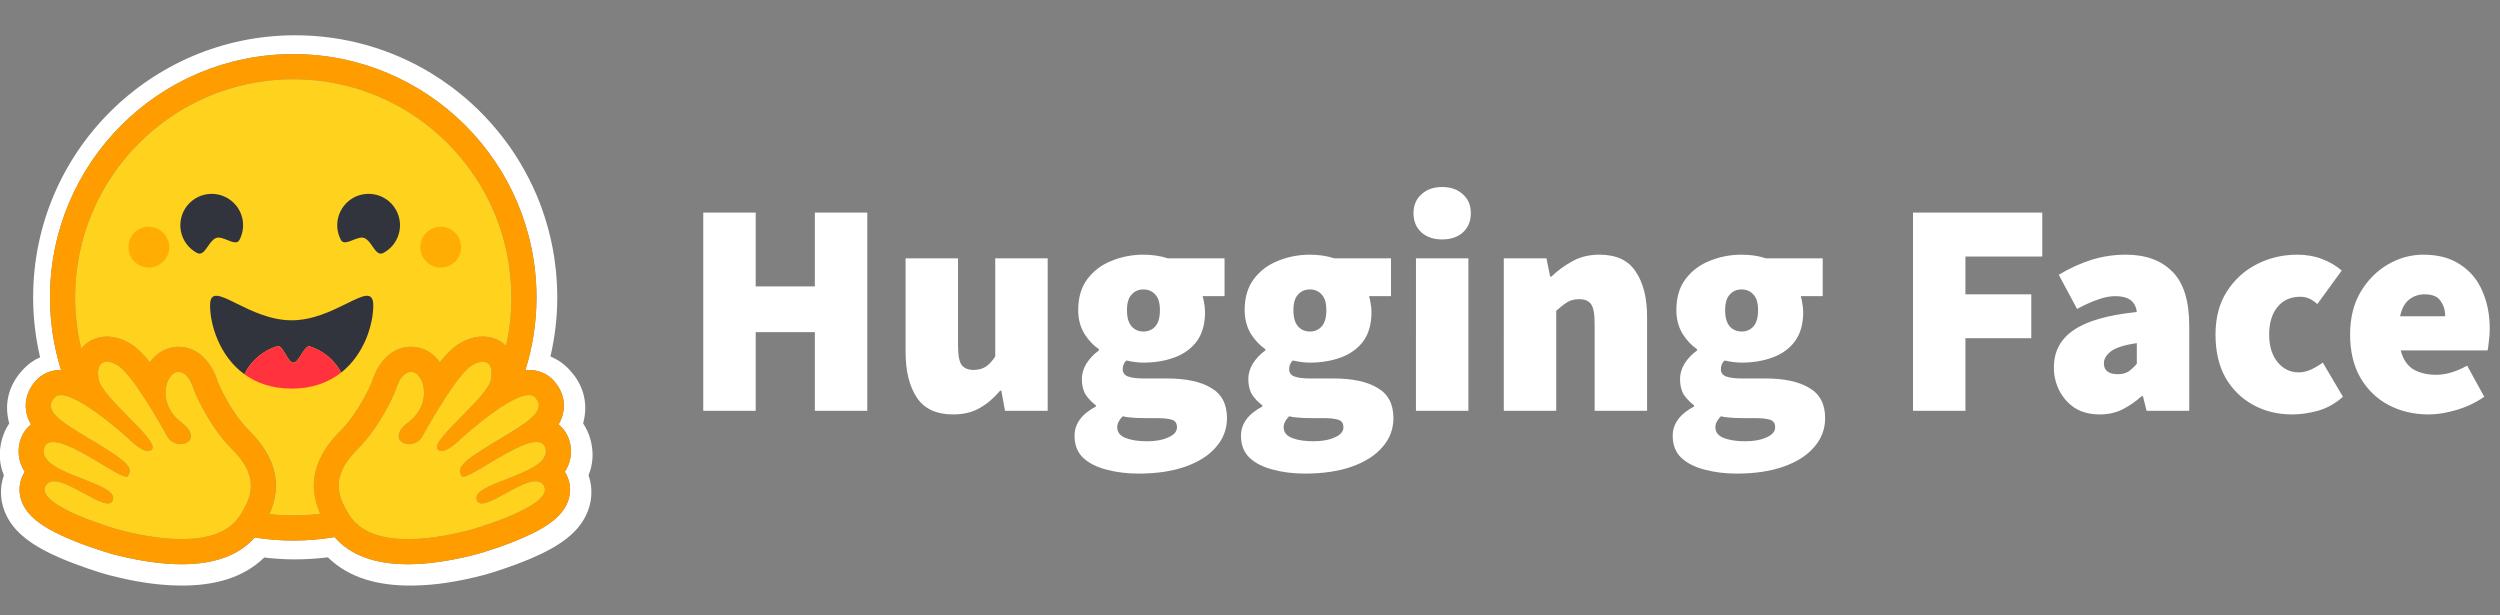<?xml version="1.0" encoding="UTF-8" standalone="no"?>
<svg
   width="1280"
   height="314.982"
   viewBox="0 0 338.667 83.339"
   fill="#0f0f0f"
   version="1.1"
   id="svg4988"
   sodipodi:docname="hf-logo-with-title.svg"
   inkscape:version="1.2.2 (b0a8486, 2022-12-01)"
   xmlns:inkscape="http://www.inkscape.org/namespaces/inkscape"
   xmlns:sodipodi="http://sodipodi.sourceforge.net/DTD/sodipodi-0.dtd"
   xmlns="http://www.w3.org/2000/svg"
   xmlns:svg="http://www.w3.org/2000/svg">
  <rect x="0" y="0" width="338.667" height="83.339" fill="#808080" stroke="none"/>
  <defs
     id="defs4992" />
  <sodipodi:namedview
     id="namedview4990"
     pagecolor="#ffffff"
     bordercolor="#666666"
     borderopacity="1.0"
     inkscape:showpageshadow="2"
     inkscape:pageopacity="0.0"
     inkscape:pagecheckerboard="0"
     inkscape:deskcolor="#d1d1d1"
     showgrid="false"
     showguides="false"
     inkscape:zoom="0.74924918"
     inkscape:cx="641.30868"
     inkscape:cy="156.15633"
     inkscape:window-width="1554"
     inkscape:window-height="664"
     inkscape:window-x="0"
     inkscape:window-y="23"
     inkscape:window-maximized="0"
     inkscape:current-layer="svg4988" />
  <path
     d="M 95.268,55.647 V 28.8 h 7.104 v 9.995 h 8.013 v -9.995 h 7.104 v 26.847 h -7.104 V 44.991 h -8.013 v 10.656 z m 33.853,0.496 c -2.258,0 -3.896,-0.757 -4.915,-2.272 -1.019,-1.542 -1.528,-3.593 -1.528,-6.154 V 34.996 h 7.104 v 11.812 c 0,1.322 0.165,2.203 0.496,2.643 0.358,0.441 0.881,0.661 1.57,0.661 0.66,0 1.211,-0.138 1.652,-0.413 0.441,-0.275 0.881,-0.744 1.322,-1.404 V 34.996 h 7.104 v 20.651 h -5.783 l -0.496,-2.726 h -0.165 c -0.826,0.991 -1.748,1.776 -2.767,2.354 -0.991,0.578 -2.189,0.867 -3.593,0.867 z m 25.117,8.013 c -1.569,0 -3.015,-0.179 -4.337,-0.537 -1.321,-0.331 -2.381,-0.868 -3.18,-1.611 -0.771,-0.743 -1.156,-1.735 -1.156,-2.974 0,-1.624 0.963,-2.946 2.891,-3.965 v -0.165 c -0.528,-0.39 -0.988,-0.865 -1.363,-1.404 -0.358,-0.578 -0.537,-1.294 -0.537,-2.148 0,-0.716 0.207,-1.418 0.62,-2.106 0.441,-0.689 1.005,-1.28 1.693,-1.776 v -0.165 c -0.744,-0.496 -1.404,-1.198 -1.982,-2.107 -0.551,-0.936 -0.826,-1.996 -0.826,-3.18 0,-1.707 0.413,-3.111 1.239,-4.213 0.853,-1.129 1.955,-1.955 3.304,-2.478 1.349,-0.551 2.781,-0.826 4.296,-0.826 1.211,0 2.313,0.165 3.304,0.496 h 7.683 v 5.121 h -2.974 c 0.082,0.248 0.151,0.565 0.206,0.95 0.083,0.386 0.124,0.785 0.124,1.198 0,1.625 -0.372,2.946 -1.115,3.965 -0.744,0.991 -1.748,1.721 -3.015,2.189 -1.267,0.468 -2.671,0.702 -4.213,0.702 -0.688,0 -1.459,-0.096 -2.313,-0.289 -0.331,0.303 -0.496,0.702 -0.496,1.198 0,0.441 0.22,0.757 0.661,0.95 0.468,0.193 1.211,0.289 2.23,0.289 h 3.098 c 2.588,0 4.584,0.427 5.989,1.28 1.432,0.826 2.148,2.189 2.148,4.089 0,1.487 -0.496,2.795 -1.487,3.924 -0.964,1.129 -2.341,2.01 -4.131,2.643 -1.79,0.634 -3.91,0.95 -6.36,0.95 z m 0.661,-19.247 c 0.661,0 1.198,-0.234 1.611,-0.702 0.413,-0.468 0.62,-1.198 0.62,-2.189 0,-0.964 -0.206,-1.666 -0.62,-2.107 -0.413,-0.468 -0.95,-0.702 -1.611,-0.702 -0.661,0 -1.198,0.234 -1.611,0.702 -0.413,0.441 -0.62,1.143 -0.62,2.107 0,0.991 0.206,1.721 0.62,2.189 0.413,0.468 0.95,0.702 1.611,0.702 z m 0.496,14.869 c 1.156,0 2.12,-0.179 2.891,-0.537 0.771,-0.331 1.156,-0.785 1.156,-1.363 0,-0.551 -0.248,-0.895 -0.743,-1.032 -0.468,-0.138 -1.143,-0.207 -2.024,-0.207 h -1.611 c -0.826,0 -1.459,-0.027 -1.9,-0.083 -0.413,-0.027 -0.771,-0.082 -1.074,-0.165 -0.496,0.496 -0.744,0.991 -0.744,1.487 0,0.661 0.372,1.143 1.115,1.446 0.771,0.303 1.749,0.454 2.932,0.454 z m 21.391,4.378 c -1.57,0 -3.015,-0.179 -4.337,-0.537 -1.322,-0.331 -2.382,-0.868 -3.18,-1.611 -0.771,-0.743 -1.156,-1.735 -1.156,-2.974 0,-1.624 0.964,-2.946 2.891,-3.965 v -0.165 c -0.528,-0.39 -0.988,-0.865 -1.363,-1.404 -0.358,-0.578 -0.537,-1.294 -0.537,-2.148 0,-0.716 0.207,-1.418 0.62,-2.106 0.441,-0.689 1.005,-1.28 1.694,-1.776 v -0.165 c -0.744,-0.496 -1.404,-1.198 -1.983,-2.107 -0.551,-0.936 -0.826,-1.996 -0.826,-3.18 0,-1.707 0.413,-3.111 1.239,-4.213 0.854,-1.129 1.955,-1.955 3.304,-2.478 1.349,-0.551 2.781,-0.826 4.295,-0.826 1.212,0 2.313,0.165 3.304,0.496 h 7.682 v 5.121 h -2.974 c 0.083,0.248 0.151,0.565 0.207,0.95 0.082,0.386 0.124,0.785 0.124,1.198 0,1.625 -0.372,2.946 -1.115,3.965 -0.743,0.991 -1.748,1.721 -3.015,2.189 -1.266,0.468 -2.671,0.702 -4.213,0.702 -0.688,0 -1.459,-0.096 -2.313,-0.289 -0.33,0.303 -0.496,0.702 -0.496,1.198 0,0.441 0.22,0.757 0.661,0.95 0.468,0.193 1.211,0.289 2.23,0.289 h 3.098 c 2.588,0 4.584,0.427 5.989,1.28 1.432,0.826 2.148,2.189 2.148,4.089 0,1.487 -0.496,2.795 -1.487,3.924 -0.964,1.129 -2.341,2.01 -4.13,2.643 -1.79,0.634 -3.91,0.95 -6.36,0.95 z m 0.66,-19.247 c 0.661,0 1.198,-0.234 1.611,-0.702 0.413,-0.468 0.62,-1.198 0.62,-2.189 0,-0.964 -0.207,-1.666 -0.62,-2.107 -0.413,-0.468 -0.95,-0.702 -1.611,-0.702 -0.66,0 -1.198,0.234 -1.611,0.702 -0.413,0.441 -0.62,1.143 -0.62,2.107 0,0.991 0.207,1.721 0.62,2.189 0.413,0.468 0.95,0.702 1.611,0.702 z m 0.496,14.869 c 1.156,0 2.12,-0.179 2.891,-0.537 0.771,-0.331 1.156,-0.785 1.156,-1.363 0,-0.551 -0.248,-0.895 -0.744,-1.032 -0.468,-0.138 -1.143,-0.207 -2.024,-0.207 h -1.611 c -0.826,0 -1.459,-0.027 -1.9,-0.083 -0.413,-0.027 -0.771,-0.082 -1.074,-0.165 -0.496,0.496 -0.744,0.991 -0.744,1.487 0,0.661 0.372,1.143 1.115,1.446 0.771,0.303 1.748,0.454 2.932,0.454 z m 13.873,-4.13 V 34.996 h 7.104 v 20.651 z m 3.552,-23.212 c -1.156,0 -2.093,-0.317 -2.809,-0.95 -0.716,-0.661 -1.074,-1.528 -1.074,-2.602 0,-1.074 0.358,-1.928 1.074,-2.561 0.716,-0.661 1.652,-0.991 2.809,-0.991 1.156,0 2.093,0.33 2.808,0.991 0.716,0.633 1.074,1.487 1.074,2.561 0,1.074 -0.358,1.941 -1.074,2.602 -0.716,0.633 -1.652,0.95 -2.808,0.95 z m 8.347,23.212 V 34.996 h 5.782 l 0.496,2.478 h 0.165 c 0.826,-0.799 1.762,-1.487 2.808,-2.065 1.074,-0.606 2.313,-0.909 3.717,-0.909 2.285,0 3.924,0.771 4.915,2.313 1.019,1.514 1.528,3.552 1.528,6.112 v 12.721 h -7.104 V 43.834 c 0,-1.322 -0.165,-2.203 -0.496,-2.644 -0.331,-0.441 -0.854,-0.661 -1.57,-0.661 -0.66,0 -1.211,0.138 -1.652,0.413 -0.441,0.275 -0.936,0.661 -1.487,1.156 v 13.547 z m 31.556,8.508 c -1.569,0 -3.015,-0.179 -4.337,-0.537 -1.321,-0.331 -2.381,-0.868 -3.18,-1.611 -0.771,-0.743 -1.156,-1.735 -1.156,-2.974 0,-1.624 0.963,-2.946 2.891,-3.965 v -0.165 c -0.528,-0.39 -0.988,-0.865 -1.363,-1.404 -0.358,-0.578 -0.537,-1.294 -0.537,-2.148 0,-0.716 0.207,-1.418 0.62,-2.106 0.441,-0.689 1.005,-1.28 1.693,-1.776 v -0.165 c -0.744,-0.496 -1.404,-1.198 -1.983,-2.107 -0.551,-0.936 -0.826,-1.996 -0.826,-3.18 0,-1.707 0.413,-3.111 1.239,-4.213 0.853,-1.129 1.955,-1.955 3.304,-2.478 1.349,-0.551 2.781,-0.826 4.296,-0.826 1.211,0 2.313,0.165 3.304,0.496 h 7.682 v 5.121 h -2.974 c 0.083,0.248 0.152,0.565 0.207,0.95 0.083,0.386 0.124,0.785 0.124,1.198 0,1.625 -0.372,2.946 -1.115,3.965 -0.744,0.991 -1.749,1.721 -3.015,2.189 -1.267,0.468 -2.671,0.702 -4.213,0.702 -0.689,0 -1.459,-0.096 -2.313,-0.289 -0.331,0.303 -0.496,0.702 -0.496,1.198 0,0.441 0.22,0.757 0.661,0.95 0.468,0.193 1.211,0.289 2.23,0.289 h 3.098 c 2.588,0 4.584,0.427 5.989,1.28 1.432,0.826 2.148,2.189 2.148,4.089 0,1.487 -0.496,2.795 -1.487,3.924 -0.963,1.129 -2.34,2.01 -4.13,2.643 -1.79,0.634 -3.91,0.95 -6.36,0.95 z m 0.661,-19.247 c 0.661,0 1.198,-0.234 1.611,-0.702 0.413,-0.468 0.62,-1.198 0.62,-2.189 0,-0.964 -0.206,-1.666 -0.62,-2.107 -0.413,-0.468 -0.95,-0.702 -1.611,-0.702 -0.661,0 -1.198,0.234 -1.611,0.702 -0.413,0.441 -0.62,1.143 -0.62,2.107 0,0.991 0.206,1.721 0.62,2.189 0.413,0.468 0.95,0.702 1.611,0.702 z m 0.496,14.869 c 1.156,0 2.12,-0.179 2.891,-0.537 0.771,-0.331 1.156,-0.785 1.156,-1.363 0,-0.551 -0.248,-0.895 -0.743,-1.032 -0.468,-0.138 -1.143,-0.207 -2.024,-0.207 h -1.611 c -0.826,0 -1.459,-0.027 -1.9,-0.083 -0.413,-0.027 -0.771,-0.082 -1.074,-0.165 -0.496,0.496 -0.744,0.991 -0.744,1.487 0,0.661 0.372,1.143 1.115,1.446 0.771,0.303 1.748,0.454 2.932,0.454 z M 259.147,55.647 V 28.8 h 17.512 v 5.948 h -10.408 v 5.121 h 8.921 v 5.948 h -8.921 v 9.83 z m 25.281,0.496 c -1.294,0 -2.409,-0.289 -3.345,-0.867 -0.894,-0.59 -1.62,-1.401 -2.106,-2.354 -0.496,-0.964 -0.744,-2.01 -0.744,-3.139 0,-2.148 0.881,-3.827 2.643,-5.039 1.762,-1.239 4.626,-2.065 8.591,-2.478 -0.165,-1.432 -1.129,-2.148 -2.891,-2.148 -0.744,0 -1.528,0.151 -2.354,0.454 -0.826,0.275 -1.776,0.702 -2.85,1.28 l -2.478,-4.626 c 1.459,-0.881 2.932,-1.556 4.419,-2.024 1.512,-0.467 3.085,-0.704 4.667,-0.702 2.698,0 4.805,0.771 6.319,2.313 1.514,1.514 2.272,3.965 2.272,7.352 v 11.482 h -5.782 l -0.496,-1.983 h -0.165 c -0.826,0.744 -1.707,1.349 -2.644,1.817 -0.908,0.441 -1.927,0.661 -3.056,0.661 z m 2.478,-5.452 c 0.578,0 1.06,-0.124 1.446,-0.372 0.385,-0.275 0.757,-0.62 1.115,-1.032 v -2.809 c -1.68,0.248 -2.85,0.62 -3.511,1.115 -0.633,0.496 -0.95,1.033 -0.95,1.611 0,0.991 0.634,1.487 1.9,1.487 z m 23.631,5.452 c -1.955,0 -3.717,-0.427 -5.287,-1.28 -1.57,-0.853 -2.822,-2.079 -3.759,-3.676 -0.909,-1.624 -1.363,-3.579 -1.363,-5.865 0,-2.285 0.51,-4.227 1.528,-5.824 1.046,-1.625 2.409,-2.863 4.089,-3.717 1.679,-0.853 3.497,-1.28 5.452,-1.28 1.239,0 2.355,0.193 3.346,0.578 1.019,0.386 1.914,0.909 2.684,1.57 l -3.304,4.543 c -0.441,-0.385 -0.84,-0.647 -1.198,-0.784 -0.356,-0.138 -0.734,-0.207 -1.115,-0.207 -1.322,0 -2.354,0.468 -3.098,1.404 -0.744,0.908 -1.115,2.148 -1.115,3.717 0,1.57 0.386,2.822 1.156,3.759 0.771,0.908 1.707,1.363 2.808,1.363 0.578,0 1.143,-0.124 1.693,-0.372 0.565,-0.267 1.104,-0.585 1.611,-0.95 l 2.726,4.626 c -1.019,0.909 -2.148,1.542 -3.387,1.9 -1.239,0.33 -2.396,0.496 -3.469,0.496 z m 18.479,0 c -2.01,0 -3.828,-0.427 -5.452,-1.28 -1.597,-0.853 -2.864,-2.079 -3.8,-3.676 -0.936,-1.624 -1.404,-3.579 -1.404,-5.865 0,-2.23 0.468,-4.144 1.404,-5.741 0.964,-1.625 2.203,-2.877 3.717,-3.759 1.514,-0.881 3.111,-1.322 4.791,-1.322 2.038,0 3.717,0.455 5.039,1.363 1.349,0.881 2.341,2.079 2.974,3.593 0.661,1.514 0.992,3.194 0.992,5.039 0,0.606 -0.041,1.198 -0.124,1.776 -0.055,0.551 -0.11,0.95 -0.165,1.198 H 325.215 c 0.33,1.239 0.922,2.106 1.776,2.602 0.854,0.468 1.859,0.702 3.015,0.702 1.322,0 2.726,-0.413 4.213,-1.239 l 2.313,4.213 c -1.101,0.771 -2.341,1.363 -3.717,1.776 -1.377,0.413 -2.643,0.62 -3.8,0.62 z m -3.883,-13.299 h 6.113 c 0,-0.799 -0.207,-1.487 -0.62,-2.065 -0.386,-0.606 -1.115,-0.909 -2.189,-0.909 -0.771,0 -1.459,0.234 -2.065,0.702 -0.606,0.468 -1.019,1.225 -1.239,2.272 z"
     fill="#000B1B"
     id="path2477"
     style="fill:#ffffff;fill-opacity:1;stroke-width:0.39" />
  <path
     d="m 79.999,59.581 c -0.209,-0.79 -0.549,-1.54 -1.004,-2.219 0.097,-0.358 0.172,-0.721 0.221,-1.088 0.323,-2.33 -0.485,-4.463 -2.007,-6.114 -0.825,-0.901 -1.709,-1.496 -2.645,-1.862 0.614,-2.629 0.926,-5.32 0.927,-8.02 0,-1.233 -0.07,-2.441 -0.187,-3.631 -0.061,-0.594 -0.135,-1.187 -0.221,-1.778 C 74.816,33.125 74.418,31.403 73.894,29.718 73.551,28.611 73.153,27.522 72.704,26.453 72.03,24.871 71.242,23.34 70.348,21.87 69.762,20.893 69.123,19.948 68.435,19.039 68.097,18.58 67.746,18.132 67.38,17.696 66.297,16.379 65.121,15.143 63.859,13.997 63.44,13.611 63.009,13.239 62.566,12.881 62.131,12.518 61.686,12.166 61.231,11.827 60.317,11.146 59.372,10.508 58.4,9.913 53.026,6.65 46.725,4.779 39.99,4.779 c -19.608,0 -35.501,15.893 -35.501,35.501 -5.076e-4,2.734 0.316,5.459 0.944,8.119 -0.842,0.366 -1.65,0.935 -2.398,1.76 -1.522,1.65 -2.33,3.775 -2.007,6.105 0.049,0.37 0.123,0.737 0.221,1.097 -0.455,0.68 -0.794,1.43 -1.004,2.22 -0.468,1.778 -0.314,3.382 0.281,4.787 -0.646,1.837 -0.485,3.793 0.357,5.493 0.612,1.242 1.488,2.202 2.568,3.061 1.284,1.02 2.891,1.888 4.83,2.72 2.313,0.986 5.136,1.913 6.42,2.253 3.316,0.859 6.497,1.403 9.72,1.429 4.591,0.043 8.546,-1.037 11.377,-3.8 1.391,0.17 2.791,0.256 4.192,0.255 1.48,-0.003 2.959,-0.097 4.428,-0.279 2.824,2.781 6.794,3.871 11.403,3.826 3.223,-0.025 6.403,-0.57 9.71,-1.43 1.293,-0.34 4.115,-1.267 6.429,-2.253 1.939,-0.834 3.546,-1.701 4.839,-2.72 1.071,-0.859 1.947,-1.819 2.559,-3.061 0.85,-1.7 1.004,-3.656 0.366,-5.493 0.589,-1.405 0.742,-3.012 0.274,-4.789 z m -3.29,4.668 c 0.652,1.236 0.693,2.633 0.118,3.934 -0.872,1.972 -3.037,3.525 -7.243,5.193 -2.615,1.038 -5.01,1.7 -5.031,1.707 -3.459,0.897 -6.588,1.353 -9.296,1.353 -4.485,0 -7.821,-1.237 -9.938,-3.681 -3.579,0.609 -7.233,0.63 -10.819,0.061 -2.119,2.403 -5.437,3.62 -9.884,3.62 -2.709,0 -5.837,-0.455 -9.296,-1.353 -0.021,-0.006 -2.415,-0.669 -5.031,-1.707 C 6.082,71.708 3.917,70.156 3.045,68.183 2.47,66.882 2.512,65.485 3.163,64.249 3.224,64.134 3.288,64.022 3.357,63.914 2.967,63.328 2.705,62.665 2.589,61.97 2.472,61.275 2.505,60.563 2.683,59.882 2.942,58.898 3.477,58.08 4.203,57.493 3.854,56.918 3.624,56.279 3.529,55.613 3.32,54.165 3.8,52.718 4.882,51.54 5.723,50.622 6.914,50.117 8.232,50.117 h 0.035 c -0.994,-3.185 -1.498,-6.503 -1.494,-9.839 0,-18.197 14.753,-32.95 32.952,-32.95 18.2,0 32.952,14.752 32.952,32.95 0.002,3.345 -0.505,6.672 -1.505,9.864 0.159,-0.016 0.315,-0.024 0.468,-0.024 1.318,0 2.509,0.505 3.35,1.422 1.081,1.178 1.562,2.625 1.353,4.073 -0.096,0.666 -0.325,1.306 -0.675,1.88 0.726,0.587 1.261,1.405 1.52,2.389 0.178,0.682 0.211,1.393 0.094,2.088 -0.116,0.695 -0.378,1.357 -0.768,1.944 0.069,0.107 0.134,0.219 0.194,0.334 z"
     fill="#ffffff"
     id="path2479"
     style="stroke-width:0.39" />
  <path
     d="m 76.515,63.915 c 0.39,-0.587 0.652,-1.249 0.768,-1.944 0.116,-0.695 0.084,-1.407 -0.094,-2.088 -0.259,-0.983 -0.794,-1.801 -1.52,-2.389 0.349,-0.575 0.579,-1.214 0.675,-1.88 0.209,-1.448 -0.271,-2.894 -1.353,-4.073 -0.842,-0.917 -2.033,-1.422 -3.35,-1.422 -0.153,0 -0.309,0.008 -0.468,0.024 0.999,-3.192 1.505,-6.519 1.502,-9.864 0,-18.197 -14.753,-32.95 -32.95,-32.95 -18.198,0 -32.952,14.752 -32.952,32.95 -0.003,3.336 0.501,6.654 1.494,9.839 h -0.035 c -1.318,0 -2.508,0.505 -3.35,1.422 -1.081,1.178 -1.562,2.625 -1.353,4.073 0.095,0.666 0.325,1.305 0.675,1.88 -0.726,0.588 -1.261,1.406 -1.519,2.389 -0.178,0.682 -0.211,1.393 -0.094,2.089 0.116,0.695 0.378,1.358 0.769,1.944 -0.07,0.108 -0.134,0.22 -0.194,0.335 -0.651,1.236 -0.693,2.633 -0.118,3.934 0.871,1.972 3.037,3.525 7.243,5.193 2.615,1.038 5.01,1.7 5.031,1.707 3.459,0.897 6.587,1.353 9.296,1.353 4.447,0 7.765,-1.216 9.884,-3.62 3.586,0.569 7.24,0.548 10.819,-0.061 2.116,2.444 5.453,3.681 9.938,3.681 2.708,0 5.837,-0.456 9.296,-1.353 0.021,-0.006 2.415,-0.669 5.031,-1.707 4.206,-1.667 6.372,-3.221 7.243,-5.193 0.575,-1.301 0.533,-2.698 -0.118,-3.934 -0.06,-0.116 -0.125,-0.228 -0.194,-0.335 z m -43.531,5.139 c -0.182,0.319 -0.378,0.631 -0.586,0.934 -0.548,0.802 -1.268,1.415 -2.104,1.87 -1.599,0.871 -3.622,1.176 -5.678,1.176 -3.247,0 -6.576,-0.76 -8.442,-1.244 -0.092,-0.024 -11.437,-3.228 -10.001,-5.956 0.242,-0.459 0.64,-0.642 1.14,-0.642 2.022,0 5.705,3.012 7.288,3.012 0.353,0 0.603,-0.151 0.705,-0.518 0.675,-2.419 -10.252,-3.436 -9.331,-6.939 0.163,-0.62 0.603,-0.871 1.222,-0.871 2.674,-3.9e-4 8.675,4.702 9.93,4.702 0.096,0 0.165,-0.028 0.203,-0.087 l 0.016,-0.027 c 0.589,-0.973 0.251,-1.68 -3.785,-4.152 l -0.388,-0.236 c -4.441,-2.688 -7.559,-4.306 -5.785,-6.236 0.204,-0.223 0.493,-0.322 0.844,-0.322 0.417,0 0.921,0.14 1.476,0.373 2.346,0.989 5.597,3.687 6.955,4.864 0.4,0.349 0.636,0.561 0.636,0.561 0,0 1.719,1.788 2.759,1.788 0.239,0 0.442,-0.094 0.58,-0.328 0.738,-1.243 -6.848,-6.991 -7.276,-9.362 -0.29,-1.607 0.204,-2.421 1.116,-2.421 0.434,0 0.963,0.184 1.548,0.555 1.813,1.151 5.314,7.166 6.595,9.506 0.43,0.784 1.163,1.116 1.824,1.116 1.311,0 2.336,-1.303 0.12,-2.96 -3.331,-2.493 -2.162,-6.566 -0.572,-6.817 0.068,-0.01 0.136,-0.016 0.205,-0.016 1.446,0 2.084,2.491 2.084,2.491 0,0 1.869,4.694 5.08,7.902 2.914,2.912 3.32,5.302 1.623,8.283 z m 10.383,0.55 -0.166,0.02 -0.284,0.033 c -0.149,0.015 -0.299,0.03 -0.449,0.044 l -0.147,0.013 -0.133,0.011 -0.19,0.015 c -0.07,0.005 -0.14,0.01 -0.209,0.015 l -0.209,0.014 -0.046,0.003 -0.165,0.01 -0.07,0.004 -0.195,0.01 -0.227,0.009 -0.206,0.007 -0.137,0.004 h -0.069 c -0.043,0 -0.085,0.002 -0.128,0.003 h -0.068 c -0.043,0 -0.085,0 -0.128,0.002 l -0.174,0.002 H 39.721 c -0.191,0 -0.382,-0.002 -0.573,-0.005 l -0.154,-0.004 c -0.044,0 -0.088,-0.002 -0.131,-0.004 l -0.163,-0.005 -0.204,-0.008 -0.183,-0.008 -0.048,-0.002 -0.174,-0.009 c -0.048,-0.003 -0.097,-0.005 -0.145,-0.008 l -0.113,-0.007 c -0.142,-0.009 -0.283,-0.019 -0.425,-0.03 l -0.148,-0.012 -0.187,-0.016 -0.219,-0.02 c -0.122,-0.011 -0.244,-0.024 -0.366,-0.037 h -0.006 c 1.782,-3.975 0.881,-7.687 -2.72,-11.285 -2.361,-2.358 -3.933,-5.841 -4.258,-6.606 -0.66,-2.263 -2.406,-4.779 -5.306,-4.779 -0.245,3.91e-4 -0.49,0.02 -0.732,0.058 -1.271,0.2 -2.381,0.931 -3.173,2.031 -0.856,-1.065 -1.688,-1.911 -2.441,-2.39 -1.135,-0.719 -2.266,-1.084 -3.37,-1.084 -1.376,0 -2.607,0.565 -3.465,1.591 l -0.021,0.026 -0.048,-0.203 -0.002,-0.009 c -0.163,-0.698 -0.3,-1.402 -0.411,-2.11 0,-0.005 0,-0.01 -0.002,-0.014 l -0.024,-0.16 c -0.013,-0.087 -0.026,-0.174 -0.038,-0.26 -0.01,-0.072 -0.02,-0.144 -0.03,-0.216 -0.009,-0.072 -0.019,-0.144 -0.028,-0.216 -0.009,-0.073 -0.018,-0.145 -0.027,-0.217 -0.008,-0.069 -0.016,-0.137 -0.024,-0.206 l -0.002,-0.018 c -0.035,-0.317 -0.065,-0.634 -0.09,-0.951 l -0.014,-0.184 c -0.004,-0.05 -0.007,-0.101 -0.01,-0.152 0,-0.012 -0.002,-0.024 -0.002,-0.035 l -0.013,-0.204 c -0.005,-0.074 -0.008,-0.147 -0.012,-0.221 -0.004,-0.073 -0.008,-0.147 -0.011,-0.221 l -0.008,-0.193 -0.002,-0.058 -0.006,-0.179 -0.004,-0.151 c 0,-0.06 -0.003,-0.121 -0.004,-0.182 l -0.003,-0.191 c -7.8e-4,-0.064 0,-0.127 -0.002,-0.19 -0.002,-0.064 0,-0.127 0,-0.191 0,-16.318 13.23,-29.548 29.549,-29.548 16.32,0 29.549,13.229 29.549,29.548 v 0.382 c 0,0.064 -0.002,0.127 -0.003,0.191 0,0.053 -0.002,0.105 -0.004,0.158 0,0.047 -0.002,0.094 -0.004,0.14 0,0.06 -0.004,0.119 -0.005,0.179 v 0.005 c -0.005,0.129 -0.01,0.259 -0.016,0.388 l -0.002,0.043 -0.01,0.193 -0.009,0.153 c -0.022,0.363 -0.05,0.726 -0.085,1.088 v 0.005 c -0.006,0.068 -0.013,0.136 -0.021,0.204 -0.017,0.158 -0.035,0.316 -0.052,0.474 l -0.02,0.159 -0.025,0.186 c -0.009,0.068 -0.018,0.136 -0.028,0.204 -0.01,0.076 -0.022,0.152 -0.033,0.227 l -0.027,0.179 -0.032,0.203 c -0.011,0.067 -0.022,0.135 -0.035,0.202 -0.013,0.067 -0.023,0.134 -0.035,0.202 -0.023,0.134 -0.048,0.268 -0.074,0.402 -0.052,0.266 -0.106,0.532 -0.163,0.797 -0.014,0.066 -0.029,0.132 -0.044,0.198 -0.832,-0.808 -1.933,-1.248 -3.148,-1.248 -1.102,0 -2.235,0.365 -3.37,1.084 -0.753,0.478 -1.585,1.325 -2.441,2.39 -0.793,-1.101 -1.904,-1.832 -3.173,-2.032 -0.242,-0.038 -0.487,-0.057 -0.732,-0.058 -2.9,0 -4.646,2.516 -5.306,4.779 -0.327,0.765 -1.898,4.247 -4.262,6.609 -3.598,3.586 -4.506,7.282 -2.752,11.241 z m 30.506,-7.957 -0.012,0.035 c -0.008,0.022 -0.016,0.044 -0.025,0.066 -0.014,0.033 -0.029,0.066 -0.044,0.098 -0.038,0.077 -0.081,0.152 -0.128,0.224 -0.065,0.097 -0.136,0.19 -0.214,0.277 -0.018,0.02 -0.035,0.04 -0.055,0.06 -0.027,0.03 -0.057,0.059 -0.085,0.088 -0.525,0.521 -1.325,0.976 -2.23,1.395 -0.103,0.046 -0.206,0.093 -0.312,0.139 l -0.104,0.046 c -0.07,0.031 -0.139,0.062 -0.212,0.092 -0.071,0.03 -0.143,0.06 -0.215,0.09 l -0.218,0.09 c -0.509,0.209 -1.03,0.409 -1.539,0.606 l -0.217,0.084 -0.215,0.084 c -0.143,0.056 -0.284,0.112 -0.423,0.167 l -0.207,0.083 -0.203,0.083 -0.1,0.042 c -0.066,0.028 -0.132,0.055 -0.197,0.083 -1.496,0.642 -2.573,1.295 -2.346,2.105 0.006,0.023 0.013,0.045 0.021,0.066 0.02,0.06 0.048,0.117 0.082,0.17 0.02,0.032 0.044,0.062 0.07,0.089 0.266,0.276 0.75,0.232 1.36,0.013 0.05,-0.018 0.1,-0.037 0.151,-0.057 0.035,-0.013 0.07,-0.027 0.105,-0.041 l 0.053,-0.022 c 0.14,-0.059 0.287,-0.125 0.439,-0.197 0.038,-0.018 0.076,-0.035 0.114,-0.055 0.746,-0.365 1.592,-0.856 2.431,-1.303 0.129,-0.07 0.258,-0.136 0.386,-0.203 0.21,-0.109 0.421,-0.214 0.635,-0.314 0.795,-0.374 1.541,-0.639 2.142,-0.639 0.282,0 0.531,0.058 0.738,0.19 l 0.035,0.023 c 0.105,0.074 0.196,0.165 0.271,0.269 0.017,0.025 0.035,0.05 0.05,0.076 0.016,0.027 0.032,0.055 0.047,0.083 0.297,0.563 0.048,1.147 -0.533,1.719 -0.558,0.549 -1.426,1.087 -2.413,1.586 -0.073,0.037 -0.147,0.074 -0.221,0.11 -2.936,1.442 -6.781,2.528 -6.835,2.541 -1.025,0.266 -2.49,0.614 -4.14,0.875 l -0.244,0.038 -0.04,0.006 c -0.374,0.056 -0.75,0.106 -1.126,0.149 l -0.035,0.004 c -0.684,0.078 -1.386,0.135 -2.089,0.158 h -0.01 c -0.253,0.009 -0.505,0.014 -0.758,0.014 h -0.291 c -0.385,-0.005 -0.77,-0.023 -1.154,-0.052 -0.009,0 -0.018,0 -0.028,-0.002 -0.137,-0.01 -0.275,-0.023 -0.412,-0.039 -0.235,-0.025 -0.471,-0.057 -0.705,-0.093 -0.091,-0.015 -0.189,-0.031 -0.283,-0.048 -0.043,-0.008 -0.085,-0.016 -0.128,-0.024 l -0.01,-0.002 c -0.135,-0.026 -0.27,-0.054 -0.404,-0.085 -0.078,-0.018 -0.156,-0.035 -0.232,-0.056 l -0.046,-0.012 c -0.038,-0.009 -0.076,-0.019 -0.113,-0.03 l -0.021,-0.005 -0.12,-0.035 c -0.044,-0.013 -0.087,-0.025 -0.131,-0.038 l -0.016,-0.005 -0.113,-0.035 c -0.043,-0.013 -0.085,-0.027 -0.128,-0.041 -0.035,-0.012 -0.07,-0.024 -0.105,-0.035 l -0.077,-0.027 c -0.074,-0.026 -0.147,-0.053 -0.221,-0.081 l -0.069,-0.027 -0.057,-0.023 c -0.11,-0.044 -0.22,-0.091 -0.329,-0.14 l -0.073,-0.035 -0.012,-0.005 c -0.026,-0.012 -0.051,-0.024 -0.077,-0.035 -0.05,-0.024 -0.1,-0.049 -0.15,-0.074 l -0.015,-0.007 -0.072,-0.038 c -0.127,-0.066 -0.253,-0.137 -0.375,-0.213 l -0.067,-0.041 c -0.035,-0.021 -0.066,-0.043 -0.099,-0.064 l -0.087,-0.058 c -0.032,-0.021 -0.063,-0.043 -0.094,-0.065 l -0.056,-0.04 c -0.059,-0.043 -0.117,-0.086 -0.175,-0.131 -0.03,-0.023 -0.06,-0.048 -0.09,-0.07 -0.067,-0.053 -0.132,-0.108 -0.196,-0.165 l -0.003,-0.002 c -0.063,-0.054 -0.124,-0.11 -0.184,-0.168 l -0.003,-0.004 c -0.031,-0.03 -0.062,-0.059 -0.092,-0.09 -0.03,-0.031 -0.06,-0.061 -0.09,-0.092 -0.03,-0.031 -0.059,-0.063 -0.088,-0.095 -0.028,-0.03 -0.055,-0.061 -0.083,-0.092 l -0.009,-0.01 c -0.141,-0.163 -0.273,-0.335 -0.395,-0.513 l -0.048,-0.071 c -0.032,-0.047 -0.064,-0.095 -0.095,-0.142 l -0.092,-0.142 c -0.045,-0.069 -0.089,-0.139 -0.132,-0.209 -0.031,-0.05 -0.061,-0.1 -0.091,-0.15 -0.025,-0.043 -0.051,-0.085 -0.075,-0.127 -0.014,-0.023 -0.027,-0.046 -0.039,-0.07 -0.013,-0.024 -0.028,-0.049 -0.042,-0.073 l -0.022,-0.039 c -0.007,-0.013 -0.01,-0.017 -0.014,-0.025 -0.027,-0.046 -0.052,-0.094 -0.077,-0.142 -0.011,-0.021 -0.023,-0.042 -0.035,-0.062 l -0.035,-0.067 -0.035,-0.067 -0.067,-0.135 c -0.011,-0.022 -0.021,-0.044 -0.032,-0.067 -0.023,-0.048 -0.045,-0.095 -0.067,-0.142 -0.009,-0.019 -0.018,-0.038 -0.025,-0.057 -0.03,-0.065 -0.058,-0.131 -0.085,-0.198 -0.018,-0.044 -0.035,-0.088 -0.053,-0.131 -0.05,-0.129 -0.097,-0.259 -0.141,-0.39 -0.013,-0.039 -0.026,-0.078 -0.037,-0.117 -0.028,-0.088 -0.053,-0.178 -0.076,-0.268 -0.028,-0.105 -0.052,-0.211 -0.073,-0.317 -0.013,-0.063 -0.025,-0.126 -0.035,-0.189 -0.01,-0.063 -0.019,-0.126 -0.027,-0.188 -0.016,-0.124 -0.027,-0.249 -0.034,-0.374 0,-0.021 -0.002,-0.042 -0.002,-0.062 -0.002,-0.041 -0.003,-0.083 -0.004,-0.124 -0.022,-1.666 0.822,-3.268 2.624,-5.069 3.21,-3.208 5.08,-7.902 5.08,-7.902 0,0 0.05,-0.197 0.155,-0.48 0.035,-0.094 0.072,-0.188 0.11,-0.28 0.044,-0.104 0.091,-0.208 0.142,-0.309 l 0.015,-0.03 c 0.065,-0.129 0.136,-0.255 0.212,-0.378 0.018,-0.028 0.035,-0.057 0.055,-0.085 0.057,-0.085 0.117,-0.167 0.181,-0.247 0.049,-0.061 0.101,-0.12 0.156,-0.177 0.186,-0.192 0.399,-0.349 0.639,-0.432 l 0.03,-0.01 c 0.02,-0.007 0.04,-0.013 0.061,-0.019 0.024,-0.006 0.048,-0.012 0.073,-0.017 l 0.011,-0.002 c 0.051,-0.01 0.102,-0.017 0.154,-0.021 h 0.005 c 0.027,0 0.054,-0.003 0.082,-0.003 0.069,3.9e-4 0.138,0.006 0.206,0.016 0.289,0.046 0.565,0.218 0.802,0.484 l 0.032,0.037 c 0.077,0.09 0.147,0.187 0.21,0.289 0.047,0.075 0.091,0.154 0.133,0.237 0.017,0.035 0.033,0.067 0.049,0.101 0.008,0.018 0.016,0.035 0.023,0.053 0.016,0.035 0.03,0.07 0.044,0.106 0.081,0.209 0.145,0.425 0.189,0.645 0.047,0.237 0.074,0.478 0.082,0.721 0.003,0.106 0.003,0.214 0,0.323 -0.002,0.041 -0.004,0.083 -0.007,0.125 -0.032,0.464 -0.133,0.92 -0.3,1.354 -0.017,0.043 -0.035,0.087 -0.052,0.13 -0.084,0.2 -0.181,0.395 -0.291,0.582 -0.063,0.107 -0.131,0.213 -0.203,0.318 l -0.044,0.063 c -0.172,0.24 -0.364,0.466 -0.574,0.674 -0.207,0.207 -0.428,0.398 -0.662,0.574 -0.235,0.174 -0.455,0.366 -0.659,0.575 -0.586,0.615 -0.722,1.158 -0.591,1.569 0.016,0.046 0.034,0.092 0.055,0.136 0.049,0.096 0.112,0.183 0.188,0.26 l 0.021,0.021 c 0.021,0.021 0.044,0.041 0.067,0.06 l 0.023,0.019 c 0.057,0.044 0.117,0.083 0.18,0.117 0.018,0.01 0.035,0.019 0.055,0.029 0.086,0.043 0.176,0.077 0.269,0.103 l 0.026,0.007 0.035,0.009 0.03,0.007 0.032,0.007 0.032,0.007 0.031,0.005 c 0.023,0.004 0.046,0.008 0.069,0.011 l 0.023,0.003 0.04,0.004 0.025,0.002 0.041,0.003 h 0.024 l 0.043,0.002 h 0.135 l 0.039,-0.002 0.044,-0.003 0.054,-0.005 0.051,-0.006 c 0.011,0 0.023,-0.003 0.035,-0.005 0.179,-0.026 0.352,-0.076 0.517,-0.15 0.035,-0.015 0.07,-0.031 0.102,-0.048 0.069,-0.034 0.135,-0.073 0.199,-0.115 0.089,-0.058 0.174,-0.124 0.253,-0.196 l 0.055,-0.052 c 0.009,-0.009 0.018,-0.017 0.026,-0.026 0.054,-0.054 0.104,-0.111 0.152,-0.17 0.083,-0.105 0.158,-0.217 0.222,-0.335 0.763,-1.387 1.563,-2.754 2.398,-4.099 l 0.115,-0.184 0.116,-0.184 c 0.058,-0.093 0.116,-0.185 0.174,-0.276 l 0.059,-0.092 0.117,-0.183 c 0.158,-0.244 0.315,-0.485 0.475,-0.723 l 0.119,-0.178 c 0.239,-0.353 0.477,-0.697 0.712,-1.024 l 0.118,-0.161 c 0.256,-0.354 0.523,-0.7 0.8,-1.038 l 0.11,-0.132 c 0.018,-0.022 0.035,-0.044 0.055,-0.065 l 0.108,-0.125 c 0.018,-0.021 0.035,-0.041 0.054,-0.061 l 0.104,-0.118 0.053,-0.057 c 0.051,-0.055 0.102,-0.109 0.154,-0.163 0.035,-0.035 0.067,-0.07 0.101,-0.102 0.198,-0.202 0.416,-0.384 0.651,-0.541 l 0.054,-0.035 0.055,-0.035 c 0.035,-0.022 0.071,-0.043 0.107,-0.063 0.922,-0.523 1.685,-0.561 2.124,-0.122 0.266,0.266 0.413,0.707 0.405,1.321 0,0.027 0,0.054 -0.002,0.082 V 50.733 c 0,0.028 -0.002,0.056 -0.004,0.085 0,0.035 -0.004,0.07 -0.008,0.104 -0.004,0.035 -0.005,0.062 -0.009,0.092 0,0.009 -0.002,0.018 -0.003,0.027 -0.003,0.027 -0.006,0.055 -0.01,0.082 0,0.009 0,0.017 -0.004,0.025 -0.004,0.037 -0.009,0.074 -0.016,0.111 -0.004,0.034 -0.01,0.068 -0.016,0.102 -0.003,0.019 -0.007,0.039 -0.01,0.058 -0.01,0.055 -0.023,0.11 -0.039,0.164 -0.03,0.101 -0.067,0.199 -0.11,0.295 -0.019,0.042 -0.039,0.083 -0.059,0.124 -0.042,0.085 -0.09,0.171 -0.142,0.261 -0.026,0.044 -0.053,0.09 -0.082,0.135 l -0.044,0.069 c -0.044,0.07 -0.091,0.14 -0.139,0.212 -0.048,0.071 -0.1,0.144 -0.156,0.218 -0.072,0.098 -0.148,0.198 -0.228,0.3 l -0.061,0.077 c -0.172,0.214 -0.348,0.425 -0.528,0.632 l -0.143,0.162 -0.073,0.082 c -0.099,0.111 -0.199,0.221 -0.3,0.331 l -0.077,0.084 c -0.051,0.055 -0.104,0.112 -0.156,0.167 -0.052,0.057 -0.105,0.113 -0.158,0.169 l -0.161,0.169 -0.163,0.17 c -0.054,0.057 -0.109,0.114 -0.164,0.17 l -0.331,0.341 c -1.581,1.622 -3.247,3.238 -3.811,4.245 -0.037,0.066 -0.071,0.133 -0.102,0.202 -0.08,0.183 -0.113,0.34 -0.091,0.467 0.007,0.042 0.022,0.082 0.044,0.118 0.032,0.055 0.071,0.106 0.115,0.151 0.021,0.02 0.042,0.039 0.066,0.057 0.116,0.083 0.256,0.125 0.398,0.121 h 0.044 l 0.046,-0.003 0.046,-0.005 0.038,-0.005 c 0.005,-3.91e-4 0.01,-0.002 0.015,-0.003 l 0.035,-0.007 0.009,-0.002 0.038,-0.008 0.014,-0.004 0.041,-0.01 0.049,-0.014 c 0.032,-0.01 0.064,-0.021 0.097,-0.033 0.071,-0.025 0.14,-0.054 0.207,-0.086 0.017,-0.008 0.035,-0.016 0.051,-0.025 l 0.052,-0.026 c 0.068,-0.034 0.135,-0.071 0.203,-0.112 0.054,-0.032 0.108,-0.065 0.162,-0.099 l 0.052,-0.035 c 0.017,-0.011 0.035,-0.022 0.052,-0.035 l 0.052,-0.035 0.027,-0.019 0.075,-0.052 c 0.07,-0.048 0.135,-0.098 0.201,-0.148 l 0.006,-0.004 0.104,-0.081 c 0.143,-0.113 0.279,-0.227 0.402,-0.334 l 0.082,-0.072 0.008,-0.007 0.043,-0.038 c 0.101,-0.09 0.19,-0.174 0.265,-0.244 l 0.03,-0.03 0.074,-0.07 0.044,-0.043 0.015,-0.016 0.004,-0.004 c 0.037,-0.037 0.037,-0.037 0.075,-0.075 l 0.003,-0.003 0.014,-0.013 c 0.004,-0.005 0.01,-0.009 0.017,-0.015 l 0.005,-0.005 0.015,-0.013 0.079,-0.07 0.044,-0.04 c 0.022,-0.019 0.046,-0.04 0.07,-0.063 l 0.053,-0.047 c 0.009,-0.008 0.019,-0.017 0.028,-0.025 l 0.056,-0.049 0.082,-0.072 0.043,-0.038 c 0.17,-0.148 0.376,-0.326 0.613,-0.527 l 0.097,-0.082 0.161,-0.135 0.164,-0.137 c 0.214,-0.178 0.445,-0.367 0.689,-0.563 l 0.16,-0.129 c 0.136,-0.108 0.277,-0.22 0.419,-0.331 0.057,-0.045 0.115,-0.09 0.174,-0.134 0.145,-0.112 0.292,-0.224 0.438,-0.335 0.335,-0.253 0.68,-0.506 1.029,-0.753 l 0.15,-0.104 c 0.104,-0.073 0.209,-0.145 0.314,-0.215 l 0.095,-0.064 c 0.188,-0.126 0.377,-0.25 0.567,-0.371 l 0.095,-0.06 0.094,-0.058 c 0.094,-0.058 0.188,-0.116 0.281,-0.172 l 0.093,-0.055 0.187,-0.109 c 0.061,-0.035 0.122,-0.07 0.183,-0.104 l 0.037,-0.021 0.145,-0.079 c 0.06,-0.033 0.12,-0.064 0.18,-0.095 l 0.09,-0.046 0.087,-0.044 c 0.198,-0.099 0.4,-0.191 0.605,-0.276 0.028,-0.012 0.056,-0.023 0.083,-0.035 0.055,-0.023 0.11,-0.044 0.164,-0.063 0.054,-0.018 0.108,-0.037 0.16,-0.056 0.048,-0.016 0.094,-0.031 0.14,-0.045 l 0.015,-0.005 c 0.024,-0.007 0.048,-0.014 0.073,-0.021 l 0.007,-0.002 c 0.049,-0.014 0.098,-0.027 0.148,-0.039 h 0.004 c 0.073,-0.018 0.144,-0.032 0.213,-0.044 0.024,-0.004 0.047,-0.008 0.07,-0.011 0.067,-0.01 0.135,-0.017 0.203,-0.022 0.043,-0.003 0.086,-0.004 0.129,-0.004 h 0.033 c 0.044,0 0.086,0.003 0.127,0.007 0.019,0 0.038,0.004 0.057,0.006 h 0.008 c 0.019,0.002 0.038,0.005 0.056,0.009 0.018,0.004 0.037,0.007 0.055,0.011 h 0.006 c 0.018,0.004 0.035,0.009 0.053,0.014 0.149,0.04 0.286,0.116 0.399,0.22 l 0.01,0.01 0.02,0.019 0.019,0.021 c 0.156,0.165 0.286,0.353 0.383,0.558 l 0.015,0.035 c 0.033,0.078 0.059,0.159 0.078,0.241 0.051,0.23 0.037,0.471 -0.04,0.694 -0.033,0.097 -0.074,0.191 -0.122,0.282 l -0.032,0.058 c -0.122,0.204 -0.265,0.394 -0.428,0.566 l -0.035,0.037 c -0.077,0.081 -0.157,0.161 -0.239,0.237 -0.026,0.025 -0.053,0.049 -0.08,0.074 l -0.041,0.037 c -0.086,0.076 -0.174,0.15 -0.262,0.223 -0.016,0.013 -0.032,0.025 -0.047,0.038 -0.062,0.05 -0.126,0.101 -0.192,0.151 -0.228,0.175 -0.461,0.343 -0.698,0.506 -0.14,0.096 -0.284,0.192 -0.433,0.29 -0.278,0.182 -0.557,0.36 -0.839,0.535 -0.082,0.05 -0.163,0.101 -0.247,0.152 -0.767,0.472 -1.617,0.976 -2.524,1.525 l -0.235,0.143 c -0.257,0.157 -0.499,0.306 -0.728,0.449 l -0.115,0.073 -0.218,0.14 c -0.086,0.055 -0.17,0.108 -0.251,0.161 -0.062,0.039 -0.122,0.078 -0.181,0.117 l -0.116,0.076 c -0.057,0.037 -0.113,0.074 -0.169,0.112 l -0.055,0.035 c -0.058,0.039 -0.114,0.076 -0.168,0.114 l -0.089,0.061 -0.105,0.073 -0.097,0.067 c -0.153,0.107 -0.304,0.217 -0.453,0.328 l -0.052,0.04 c -0.059,0.044 -0.116,0.089 -0.171,0.132 l -0.072,0.057 c -0.121,0.097 -0.23,0.19 -0.329,0.279 l -0.048,0.044 c -0.028,0.025 -0.055,0.051 -0.081,0.076 -0.018,0.017 -0.035,0.035 -0.053,0.052 l -0.025,0.025 c -0.056,0.056 -0.11,0.113 -0.163,0.172 l -0.026,0.03 c -0.057,0.066 -0.107,0.13 -0.151,0.192 l -0.019,0.028 c -0.051,0.074 -0.096,0.152 -0.134,0.234 l -0.013,0.028 -0.008,0.02 -0.007,0.017 -0.009,0.024 c -0.003,0.008 -0.008,0.023 -0.011,0.035 -0.016,0.046 -0.028,0.094 -0.035,0.143 l -0.004,0.026 -0.003,0.024 -0.002,0.023 v 0.122 c 0,0.01 0,0.021 0.002,0.031 3.89e-4,0.006 0.001,0.013 0.002,0.019 0,0.01 0.003,0.02 0.004,0.031 l 0.007,0.043 v 0.002 c 0.003,0.014 0.005,0.027 0.009,0.041 0.004,0.014 0.007,0.029 0.011,0.043 0.013,0.044 0.028,0.088 0.045,0.13 0,0.003 0.003,0.007 0.004,0.01 0.005,0.01 0.009,0.021 0.014,0.032 0.019,0.044 0.041,0.088 0.064,0.13 l 0.025,0.044 0.026,0.044 0.027,0.044 c 0.005,0.007 0.01,0.014 0.016,0.021 l 0.009,0.009 0.009,0.009 0.01,0.008 c 0.007,0.005 0.014,0.009 0.022,0.014 0.008,0.004 0.016,0.007 0.025,0.01 0.009,0.003 0.019,0.006 0.028,0.008 0.225,0.051 0.687,-0.136 1.301,-0.46 l 0.11,-0.058 0.187,-0.102 0.092,-0.051 c 0.065,-0.035 0.131,-0.074 0.199,-0.113 l 0.124,-0.07 c 0.812,-0.467 1.783,-1.068 2.785,-1.655 0.094,-0.055 0.188,-0.11 0.282,-0.164 l 0.189,-0.121 c 0.095,-0.055 0.189,-0.108 0.284,-0.161 0.403,-0.229 0.812,-0.45 1.225,-0.66 l 0.185,-0.094 c 0.123,-0.061 0.245,-0.12 0.366,-0.178 0.234,-0.111 0.469,-0.216 0.708,-0.315 l 0.131,-0.053 0.016,-0.006 c 0.692,-0.274 1.319,-0.444 1.827,-0.444 0.11,-7.8e-4 0.22,0.008 0.328,0.027 h 0.003 c 0.035,0.006 0.067,0.013 0.099,0.021 h 0.006 c 0.047,0.011 0.093,0.026 0.137,0.044 0.035,0.013 0.07,0.028 0.103,0.046 0.145,0.074 0.27,0.182 0.363,0.317 0.008,0.011 0.015,0.023 0.022,0.035 0.034,0.052 0.064,0.107 0.088,0.165 0.014,0.033 0.028,0.067 0.04,0.104 0.013,0.037 0.023,0.073 0.035,0.112 0.083,0.296 0.074,0.608 -0.023,0.899 z"
     fill="#ff9d00"
     id="path2481"
     style="stroke-width:0.39" />
  <path
     fill-rule="evenodd"
     clip-rule="evenodd"
     d="m 69.272,40.47 v -0.191 c 0,-16.319 -13.225,-29.548 -29.545,-29.548 -16.319,0 -29.549,13.23 -29.549,29.548 l -3.9e-4,0.064 c -3.9e-4,0.043 -7.8e-4,0.085 0,0.127 0.002,0.064 0.003,0.127 0.002,0.191 l 0.002,0.14 7.79e-4,0.051 0.002,0.069 c 7.79e-4,0.037 0.002,0.074 0.002,0.112 l 0.004,0.152 0.006,0.178 0.002,0.058 0.008,0.184 v 0.009 l 0.011,0.216 v 0.005 c 0.004,0.074 0.008,0.147 0.013,0.221 0.004,0.068 0.008,0.136 0.013,0.204 l 0.001,0.012 c 0.003,0.058 0.007,0.117 0.012,0.175 l 0.001,0.015 c 0.004,0.056 0.008,0.113 0.013,0.168 l 7.79e-4,0.011 0.008,0.097 c 0.023,0.281 0.051,0.562 0.082,0.843 l 0.002,0.018 0.023,0.206 0.027,0.217 c 0.018,0.144 0.037,0.288 0.058,0.432 0.012,0.087 0.025,0.174 0.038,0.26 l 0.002,0.01 c 0.029,0.196 0.061,0.391 0.094,0.586 0.097,0.566 0.211,1.129 0.342,1.688 l 0.002,0.009 0.013,0.053 c 0.012,0.05 0.023,0.1 0.036,0.15 l 0.021,-0.026 c 0.858,-1.025 2.088,-1.591 3.465,-1.591 1.103,0 2.236,0.365 3.37,1.084 0.753,0.478 1.585,1.325 2.441,2.39 0.792,-1.101 1.903,-1.832 3.173,-2.031 0.243,-0.038 0.487,-0.058 0.732,-0.058 2.9,0 4.646,2.516 5.306,4.779 0.326,0.765 1.897,4.247 4.266,6.603 3.601,3.598 4.502,7.31 2.72,11.285 h 0.006 c 0.122,0.013 0.244,0.026 0.366,0.037 0.073,0.007 0.146,0.014 0.219,0.02 l 0.026,0.002 c 0.053,0.005 0.107,0.01 0.161,0.014 l 0.148,0.012 c 0.141,0.011 0.283,0.021 0.425,0.03 l 0.112,0.007 0.089,0.005 0.056,0.003 0.174,0.009 0.048,0.002 0.183,0.008 0.203,0.008 0.164,0.005 0.027,0.001 c 0.034,0.001 0.069,0.003 0.104,0.003 l 0.037,7.79e-4 c 0.23,0.005 0.46,0.008 0.69,0.008 h 0.244 l 0.175,-0.002 c 0.043,-0.002 0.085,-0.002 0.128,-0.002 h 0.068 l 0.059,-0.001 c 0.023,-7.81e-4 0.046,-0.002 0.069,-0.002 h 0.07 l 0.137,-0.004 0.206,-0.007 0.227,-0.01 c 0.065,-0.003 0.13,-0.006 0.195,-0.009 l 0.07,-0.004 0.103,-0.006 0.061,-0.004 0.046,-0.003 0.209,-0.014 c 0.07,-0.004 0.14,-0.01 0.209,-0.015 l 0.189,-0.015 0.134,-0.011 0.146,-0.013 c 0.15,-0.014 0.3,-0.029 0.449,-0.044 0.095,-0.01 0.189,-0.021 0.284,-0.032 l 0.166,-0.02 c -1.754,-3.959 -0.846,-7.655 2.74,-11.238 2.364,-2.362 3.935,-5.845 4.262,-6.609 0.66,-2.263 2.405,-4.779 5.305,-4.779 0.245,3.88e-4 0.49,0.019 0.732,0.058 1.269,0.2 2.38,0.931 3.173,2.031 0.857,-1.065 1.688,-1.912 2.441,-2.39 1.134,-0.719 2.267,-1.084 3.37,-1.084 1.215,0 2.316,0.441 3.148,1.248 0.046,-0.204 0.09,-0.407 0.132,-0.611 0.026,-0.127 0.051,-0.255 0.076,-0.384 0.03,-0.158 0.059,-0.316 0.086,-0.474 0.007,-0.043 0.014,-0.086 0.023,-0.129 0.013,-0.067 0.024,-0.134 0.035,-0.202 l 0.004,-0.026 0.028,-0.177 0.027,-0.179 3.89e-4,-0.002 c 0.011,-0.075 0.022,-0.15 0.032,-0.225 0.008,-0.057 0.016,-0.114 0.023,-0.171 l 0.005,-0.033 0.024,-0.186 0.02,-0.159 c 0.012,-0.104 0.024,-0.209 0.035,-0.314 0.005,-0.042 0.009,-0.084 0.014,-0.126 l 0.004,-0.034 c 0.007,-0.07 0.014,-0.139 0.02,-0.209 l 0.016,-0.162 c 0.032,-0.359 0.058,-0.719 0.079,-1.079 v -0.002 l 0.01,-0.191 0.002,-0.043 0.008,-0.181 c 0.003,-0.068 0.006,-0.137 0.008,-0.207 v -0.005 l 0.002,-0.05 c 0.002,-0.043 0.004,-0.086 0.004,-0.128 l 7.79e-4,-0.018 c 0.002,-0.04 0.003,-0.081 0.003,-0.122 l 0.001,-0.035 c 0.001,-0.041 0.002,-0.081 0.002,-0.122 l 7.79e-4,-0.035 c 0.001,-0.052 0.002,-0.104 0.002,-0.156 z M 32.399,69.988 c 2.34,-3.432 2.174,-6.008 -1.037,-9.216 -3.211,-3.209 -5.08,-7.902 -5.08,-7.902 0,0 -0.698,-2.726 -2.288,-2.475 -1.591,0.25 -2.758,4.324 0.573,6.817 3.331,2.493 -0.662,4.184 -1.944,1.844 -1.282,-2.34 -4.782,-8.355 -6.597,-9.506 -1.815,-1.151 -3.091,-0.506 -2.663,1.866 0.212,1.177 2.189,3.186 4.035,5.063 1.873,1.905 3.612,3.673 3.241,4.299 -0.738,1.243 -3.338,-1.46 -3.338,-1.46 0,0 -8.14,-7.407 -9.912,-5.477 -1.633,1.779 0.885,3.292 4.767,5.622 0.33,0.198 0.67,0.403 1.018,0.613 4.441,2.689 4.786,3.398 4.156,4.415 -0.233,0.376 -1.719,-0.517 -3.548,-1.615 -3.117,-1.872 -7.228,-4.339 -7.808,-2.13 -0.503,1.912 2.521,3.083 5.264,4.145 2.285,0.885 4.375,1.695 4.067,2.793 -0.319,1.139 -2.045,0.189 -3.933,-0.85 -2.119,-1.166 -4.441,-2.444 -5.2,-1.002 -1.436,2.725 9.907,5.934 10.001,5.957 3.665,0.951 12.973,2.965 16.226,-1.803 z m 15.075,0 c -2.34,-3.432 -2.174,-6.008 1.037,-9.216 3.211,-3.209 5.08,-7.902 5.08,-7.902 0,0 0.697,-2.726 2.288,-2.475 1.591,0.25 2.758,4.324 -0.573,6.817 -3.331,2.493 0.662,4.184 1.945,1.844 1.282,-2.34 4.78,-8.355 6.595,-9.506 1.815,-1.151 3.091,-0.506 2.663,1.866 -0.212,1.177 -2.189,3.186 -4.035,5.063 -1.873,1.904 -3.612,3.672 -3.24,4.298 0.738,1.243 3.339,-1.462 3.339,-1.462 0,0 8.139,-7.407 9.911,-5.477 1.633,1.779 -0.886,3.292 -4.768,5.623 -0.33,0.198 -0.67,0.402 -1.018,0.613 -4.441,2.688 -4.786,3.398 -4.156,4.415 0.233,0.376 1.719,-0.517 3.548,-1.614 3.118,-1.872 7.228,-4.34 7.809,-2.131 0.503,1.912 -2.521,3.083 -5.264,4.146 -2.285,0.885 -4.374,1.694 -4.067,2.793 0.319,1.139 2.045,0.189 3.932,-0.85 2.119,-1.166 4.441,-2.444 5.201,-1.002 1.436,2.727 -9.909,5.932 -10.001,5.956 -3.665,0.953 -12.973,2.968 -16.224,-1.8 z"
     fill="#ffd21e"
     id="path2483"
     style="stroke-width:0.39" />
  <path
     fill-rule="evenodd"
     clip-rule="evenodd"
     d="m 49.324,32.236 c 0.46,0.163 0.803,0.659 1.129,1.131 0.441,0.638 0.851,1.232 1.48,0.897 0.743,-0.395 1.351,-1 1.749,-1.741 0.398,-0.741 0.567,-1.583 0.487,-2.42 -0.06,-0.626 -0.258,-1.231 -0.58,-1.771 -0.322,-0.54 -0.76,-1.002 -1.282,-1.352 -0.522,-0.35 -1.116,-0.581 -1.737,-0.674 -0.622,-0.094 -1.257,-0.048 -1.859,0.133 -0.805,0.242 -1.52,0.718 -2.055,1.367 -0.535,0.649 -0.865,1.441 -0.95,2.278 -0.084,0.837 0.081,1.68 0.476,2.422 0.292,0.549 0.939,0.29 1.622,0.017 0.536,-0.214 1.093,-0.437 1.519,-0.287 z m -20.031,3.91e-4 c -0.46,0.163 -0.804,0.659 -1.13,1.131 -0.441,0.638 -0.851,1.232 -1.48,0.897 -0.555,-0.295 -1.037,-0.71 -1.413,-1.214 -0.375,-0.504 -0.634,-1.085 -0.758,-1.701 -0.124,-0.616 -0.11,-1.252 0.041,-1.862 0.152,-0.61 0.436,-1.179 0.834,-1.666 0.398,-0.487 0.899,-0.879 1.466,-1.149 0.568,-0.27 1.188,-0.411 1.817,-0.412 0.629,-0.001 1.25,0.137 1.818,0.404 0.569,0.267 1.071,0.658 1.471,1.143 0.535,0.649 0.866,1.442 0.95,2.278 0.084,0.837 -0.081,1.68 -0.476,2.422 -0.292,0.549 -0.94,0.29 -1.623,0.016 -0.535,-0.214 -1.093,-0.437 -1.519,-0.287 z m 16.933,18.228 c 3.175,-2.502 4.341,-6.585 4.341,-9.101 0,-1.988 -1.338,-1.363 -3.48,-0.303 l -0.12,0.06 c -1.966,0.974 -4.583,2.27 -7.456,2.27 -2.873,0 -5.49,-1.296 -7.456,-2.27 -2.211,-1.095 -3.598,-1.782 -3.598,0.243 0,2.595 1.241,6.856 4.646,9.332 0.449,-0.912 1.082,-1.722 1.858,-2.379 0.776,-0.657 1.68,-1.146 2.654,-1.437 0.34,-0.101 0.69,0.484 1.049,1.083 0.346,0.578 0.699,1.169 1.059,1.169 0.383,0 0.76,-0.583 1.127,-1.151 0.384,-0.594 0.758,-1.174 1.121,-1.058 1.823,0.585 3.348,1.854 4.254,3.541 z"
     fill="#32343d"
     id="path2485"
     style="stroke-width:0.39" />
  <path
     d="m 46.224,50.464 c -1.654,1.303 -3.851,2.177 -6.713,2.177 -2.689,0 -4.793,-0.771 -6.408,-1.945 0.45,-0.912 1.082,-1.722 1.859,-2.378 0.776,-0.657 1.68,-1.146 2.654,-1.438 0.668,-0.199 1.375,2.252 2.107,2.252 0.784,0 1.539,-2.436 2.248,-2.209 1.822,0.586 3.347,1.855 4.253,3.541 z"
     fill="#ff323d"
     id="path2487"
     style="stroke-width:0.39" />
  <path
     fill-rule="evenodd"
     clip-rule="evenodd"
     d="m 21.701,35.774 c -0.302,0.203 -0.641,0.345 -0.997,0.416 -0.357,0.072 -0.724,0.073 -1.08,0.002 -0.357,-0.071 -0.696,-0.211 -0.999,-0.412 -0.303,-0.202 -0.562,-0.461 -0.764,-0.764 -0.202,-0.302 -0.342,-0.642 -0.413,-0.998 -0.071,-0.357 -0.07,-0.724 0.001,-1.081 0.071,-0.356 0.213,-0.695 0.415,-0.997 0.203,-0.302 0.463,-0.561 0.766,-0.762 0.609,-0.404 1.354,-0.551 2.071,-0.407 0.717,0.144 1.348,0.566 1.755,1.174 0.406,0.608 0.555,1.353 0.414,2.07 -0.142,0.718 -0.562,1.35 -1.168,1.758 z m 39.54,0 c -0.302,0.203 -0.641,0.345 -0.997,0.416 -0.356,0.072 -0.724,0.073 -1.08,0.002 -0.357,-0.071 -0.696,-0.211 -0.999,-0.412 -0.303,-0.202 -0.562,-0.461 -0.764,-0.764 -0.202,-0.302 -0.343,-0.642 -0.413,-0.998 -0.071,-0.357 -0.07,-0.724 0.001,-1.081 0.071,-0.356 0.212,-0.695 0.415,-0.997 0.203,-0.302 0.463,-0.561 0.766,-0.762 0.609,-0.404 1.355,-0.551 2.072,-0.407 0.717,0.144 1.348,0.566 1.755,1.174 0.406,0.608 0.555,1.353 0.414,2.07 -0.142,0.718 -0.562,1.35 -1.169,1.758 z"
     fill="#ffad03"
     id="path2489"
     style="stroke-width:0.39" />
</svg>
